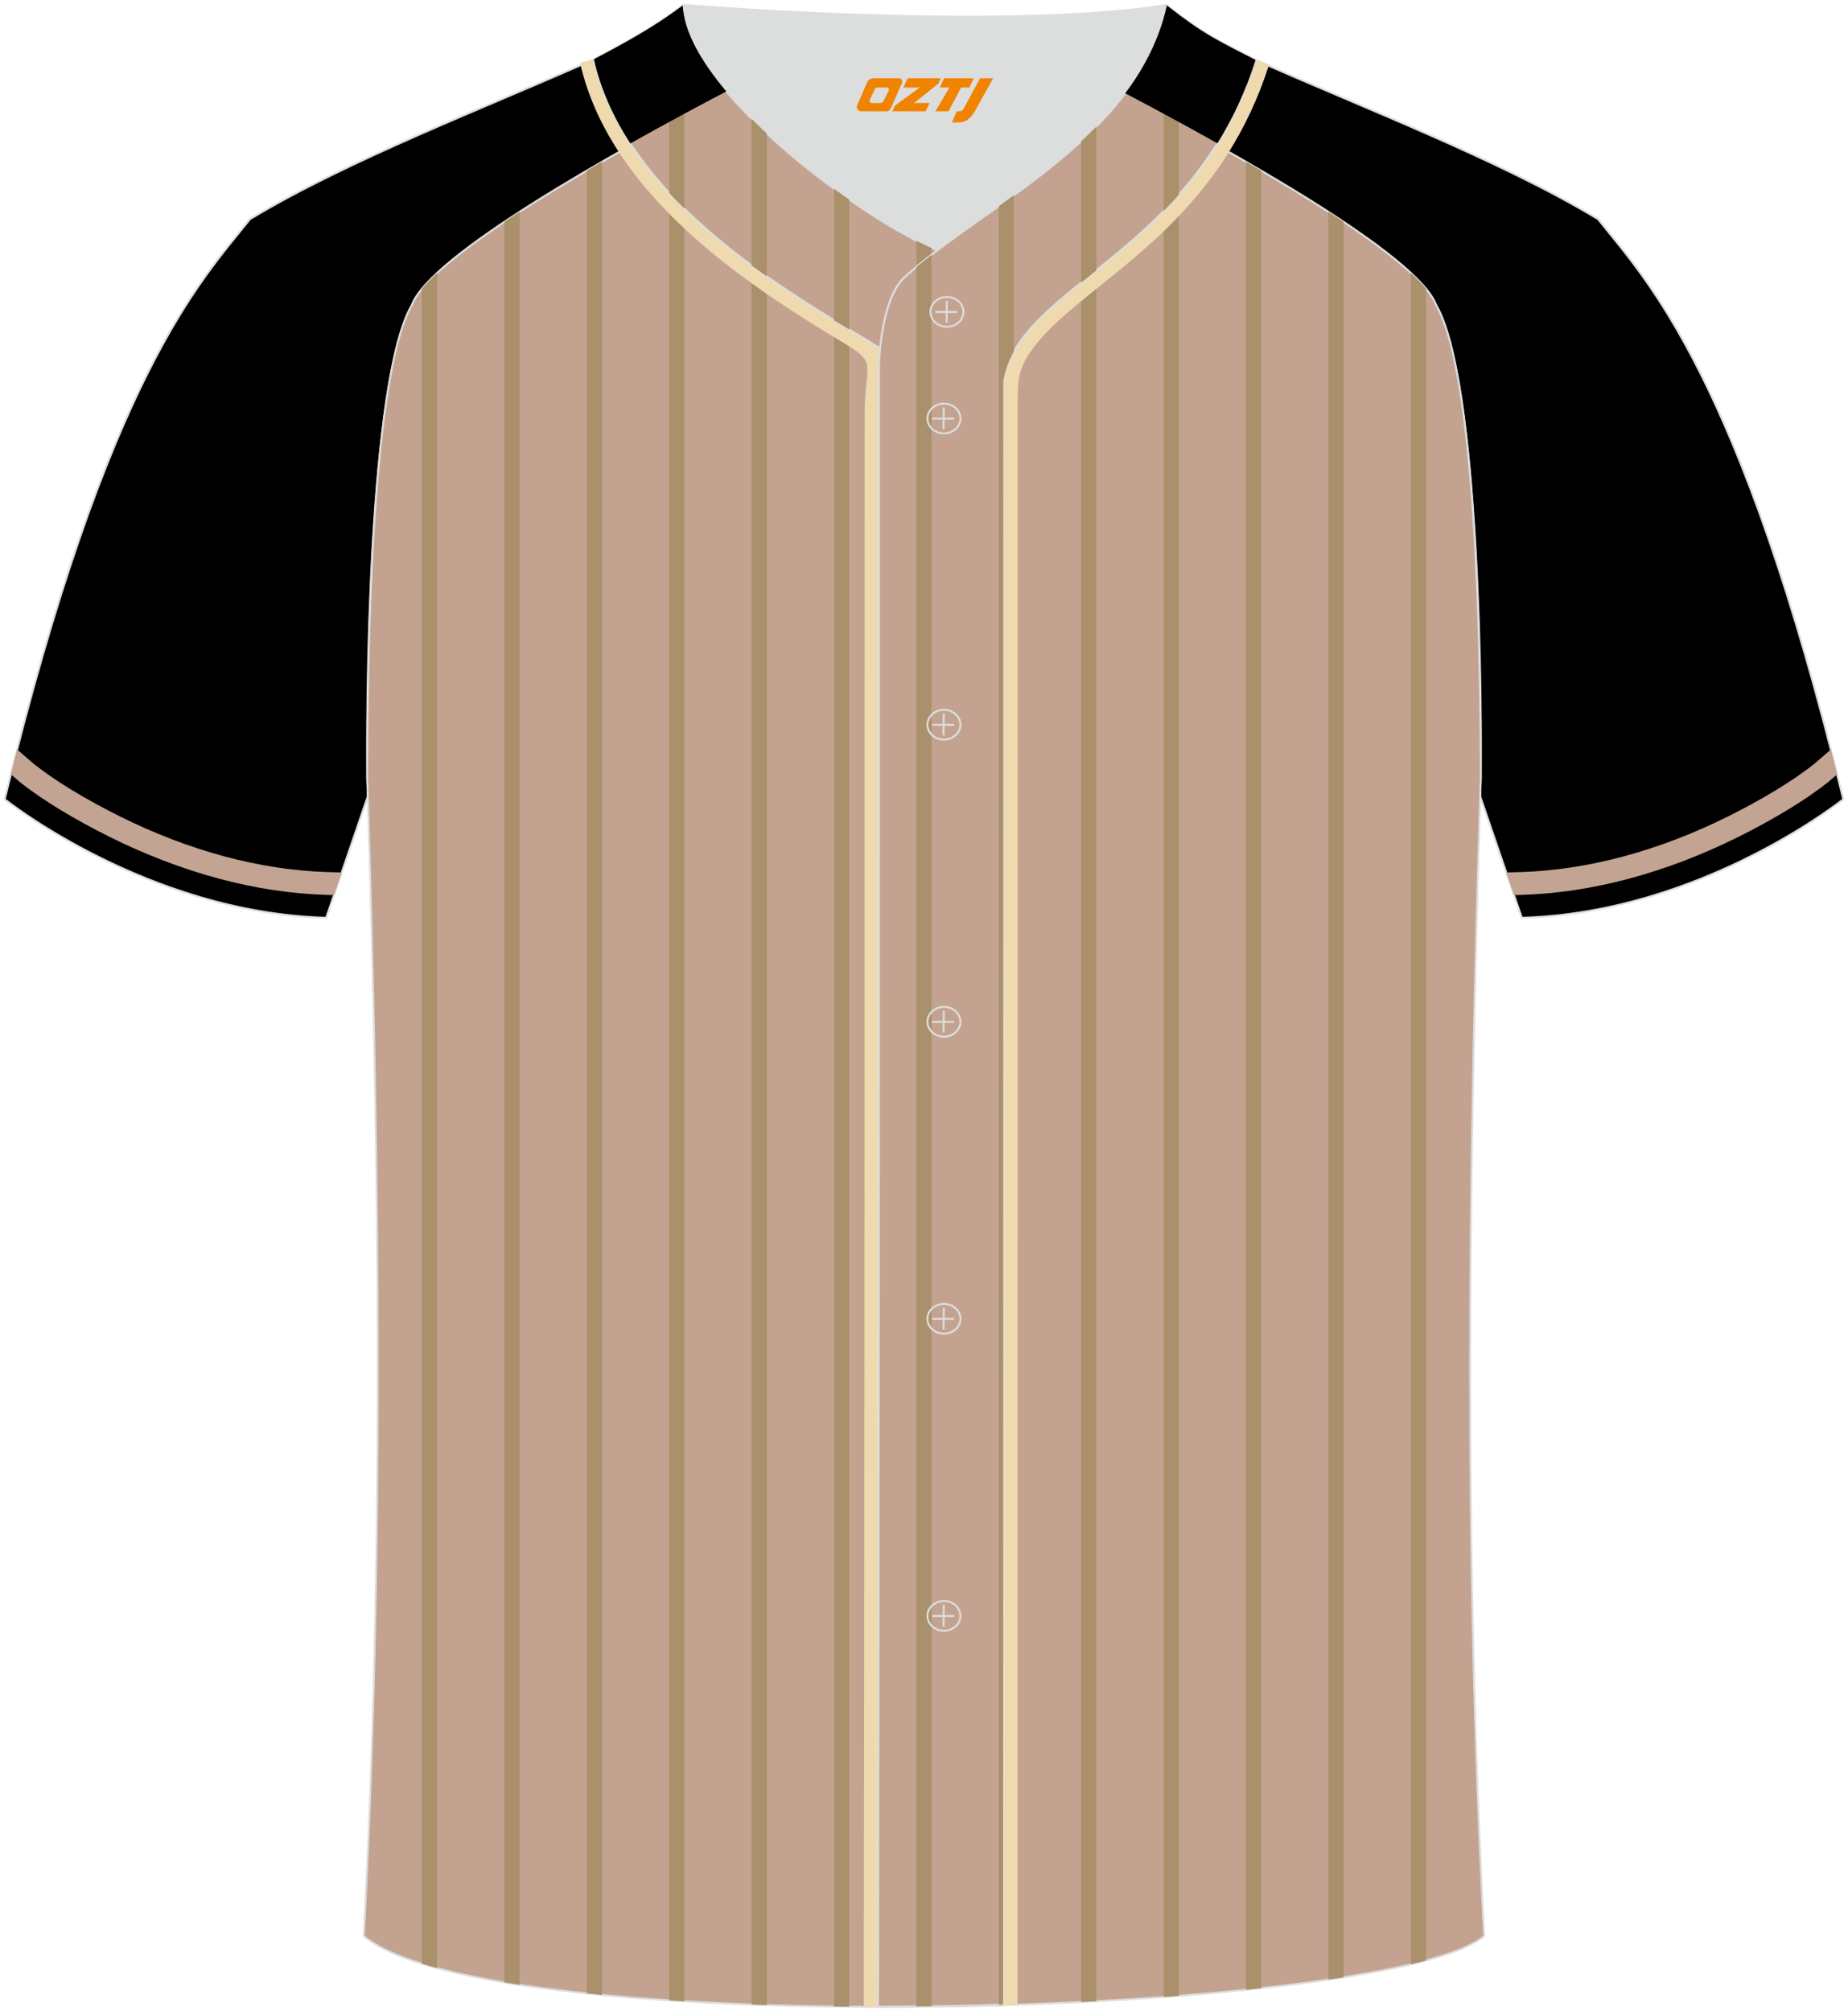 <?xml version="1.0" encoding="utf-8"?>
<!-- Generator: Adobe Illustrator 24.0.0, SVG Export Plug-In . SVG Version: 6.00 Build 0)  -->
<svg xmlns="http://www.w3.org/2000/svg" xmlns:xlink="http://www.w3.org/1999/xlink" version="1.1" id="图层_1" x="0px" y="0px" width="380.86px" height="414.34px" viewBox="0 0 380.86 414.34" enable-background="new 0 0 380.86 414.34" xml:space="preserve">
<g>
	
		<path fill-rule="evenodd" clip-rule="evenodd" fill="#000001" stroke="#DCDDDD" stroke-width="0.4" stroke-miterlimit="22.926" d="   M295.99,63c-4.54-12.22-57.01-39.57-70.03-46.33c11.18-1.04,21.52-2.81,32.55-4.43c22.14,9.89,50.58,20.68,70.83,32.91   c10.24,12.82,29.38,32.42,50.55,119.54c0,0-29.2,23.4-66.25,24.42c0,0-5.37-15.6-8.58-25.01C305.58,145.12,304.87,78.13,295.99,63z   "/>
	
		<path fill-rule="evenodd" clip-rule="evenodd" fill="#000001" stroke="#DCDDDD" stroke-width="0.4" stroke-miterlimit="22.926" d="   M84.88,63c4.54-12.22,57.01-39.57,70.03-46.33c-11.18-1.04-21.52-2.81-32.55-4.43c-22.14,9.89-50.58,20.68-70.83,32.91   C41.28,57.97,22.14,77.57,0.97,164.69c0,0,29.2,23.4,66.25,24.42c0,0,5.37-15.6,8.58-25.01C75.29,145.12,76,78.13,84.88,63z"/>
	
		<path fill-rule="evenodd" clip-rule="evenodd" fill="#C3A390" stroke="#DCDDDD" stroke-width="0.4" stroke-miterlimit="22.926" d="   M305.18,160.28L305.18,160.28 M75.68,160.28L75.68,160.28 M210.57,8.71c4.9,2.45,11.02,5.55,17.71,9.04   c27.19,14.21,63.93,34.95,67.7,45.11c6.78,11.54,9.2,54.08,9.2,97.41h0l0,0.1h0l-0.03,0.79l0,0l-0.05,1.54h0l-0.03,1.05h0   c-2.42,78.13-3.39,157.1,0.82,235.18c-19.86,16.68-204.62,22.06-230.92,0c4.15-78.15,3.25-156.97,0.82-235.18h0l-0.03-1.05h0   l-0.05-1.54l0,0l-0.03-0.79h0l0-0.1l0,0c0-43.33,2.42-85.87,9.2-97.41c3.78-10.17,40.51-30.91,67.7-45.11   c6.69-3.49,12.8-6.6,17.71-9.04C171.41,8.15,209.45,8.15,210.57,8.71z"/>
	<path fill-rule="evenodd" clip-rule="evenodd" fill="#C3A391" d="M378.63,159.55l-1.62,1.4l-0.07,0.07   c-2.47,1.97-5.33,3.91-8.3,5.72c-3.5,2.14-7.14,4.1-10.45,5.74c-7.16,3.56-14.72,6.51-22.49,8.58c-7.24,1.93-14.68,3.12-22.2,3.34   l-1.47,0.04l-1.6-4.66l2.94-0.09c7.1-0.21,14.18-1.34,21.11-3.19c7.48-2,14.74-4.83,21.62-8.25c3.19-1.59,6.71-3.48,10.08-5.54   c2.79-1.71,5.49-3.53,7.82-5.39l3.33-2.88C377.76,156.11,378.2,157.82,378.63,159.55z"/>
	<path fill-rule="evenodd" clip-rule="evenodd" fill="#C3A391" d="M3.53,154.44l3.33,2.88c2.32,1.85,5.02,3.68,7.82,5.39   c3.37,2.06,6.89,3.95,10.08,5.54c6.88,3.42,14.15,6.25,21.62,8.25c6.93,1.85,14.01,2.98,21.11,3.19l2.94,0.09l-1.6,4.66l-1.47-0.04   c-7.52-0.22-14.96-1.4-22.2-3.34c-7.77-2.08-15.33-5.02-22.49-8.58c-3.3-1.64-6.95-3.61-10.45-5.74c-2.96-1.81-5.83-3.75-8.29-5.72   l-0.07-0.07l-1.62-1.4C2.67,157.82,3.1,156.12,3.53,154.44z"/>
	<g>
		<path fill-rule="evenodd" clip-rule="evenodd" fill="#AA906B" d="M90.08,405.53V56.25c-1.23,1.15-2.28,2.24-3.13,3.27v345.11    C87.96,404.94,89,405.24,90.08,405.53z"/>
		<path fill-rule="evenodd" clip-rule="evenodd" fill="#AA906B" d="M107.07,408.98V43.67c-1.07,0.69-2.11,1.38-3.13,2.05v362.76    C104.96,408.65,106.01,408.82,107.07,408.98z"/>
		<path fill-rule="evenodd" clip-rule="evenodd" fill="#AA906B" d="M124.06,411.06V33.34c-1.05,0.6-2.09,1.21-3.12,1.82v375.59    C121.97,410.86,123,410.96,124.06,411.06z"/>
		<path fill-rule="evenodd" clip-rule="evenodd" fill="#AA906B" d="M141.04,412.38V23.88l-3.13,1.7v386.6    C138.95,412.24,139.99,412.31,141.04,412.38z"/>
		<polygon fill-rule="evenodd" clip-rule="evenodd" fill="#AA906B" points="158.02,413.15 158.02,14.93 154.89,16.55 154.89,413.04       "/>
		<path fill-rule="evenodd" clip-rule="evenodd" fill="#AA906B" d="M175.01,413.49V8.43c-1.26,0.03-2.33,0.07-3.13,0.11v404.91    L175.01,413.49z"/>
		<polygon fill-rule="evenodd" clip-rule="evenodd" fill="#AA906B" points="191.98,413.46 191.98,8.29 188.86,8.29 188.86,413.5       "/>
		<path fill-rule="evenodd" clip-rule="evenodd" fill="#AA906B" d="M208.97,413.09V8.54c-0.8-0.04-1.86-0.08-3.13-0.11v404.75    L208.97,413.09z"/>
		<polygon fill-rule="evenodd" clip-rule="evenodd" fill="#AA906B" points="225.95,412.36 225.95,16.54 222.83,14.92 222.83,412.52       "/>
		<path fill-rule="evenodd" clip-rule="evenodd" fill="#AA906B" d="M242.95,411.25V25.58l-3.13-1.7v387.61    C240.87,411.41,241.91,411.33,242.95,411.25z"/>
		<path fill-rule="evenodd" clip-rule="evenodd" fill="#AA906B" d="M259.93,409.67V35.16c-1.03-0.61-2.08-1.21-3.13-1.82V410    C257.86,409.89,258.89,409.78,259.93,409.67z"/>
		<path fill-rule="evenodd" clip-rule="evenodd" fill="#AA906B" d="M276.91,407.43V45.71c-1.01-0.68-2.06-1.36-3.12-2.05V407.9    C274.84,407.75,275.88,407.59,276.91,407.43z"/>
		<path fill-rule="evenodd" clip-rule="evenodd" fill="#AA906B" d="M293.9,403.97V59.51c-0.84-1.03-1.89-2.12-3.13-3.27v348.51    C291.86,404.5,292.91,404.24,293.9,403.97z"/>
	</g>
	<g>
		
			<path fill-rule="evenodd" clip-rule="evenodd" fill="none" stroke="#EFDAAF" stroke-width="5.905" stroke-miterlimit="22.926" d="    M130.13,29.89c11.86,18.05,33,30.84,46.36,38.91c7.64,4.62,4.66,7.56,4.66,16.26c0,106.65-0.01,221.75-0.18,328.46 M206.74,413.16    l0.05-328.72c0-6.9-0.08-9.74,4.64-15.59c8.65-10.73,26.93-19.36,39.27-38.98"/>
		
			<path fill-rule="evenodd" clip-rule="evenodd" fill="none" stroke="#EFDAAF" stroke-width="5.905" stroke-miterlimit="22.926" d="    M122.42,12.25c1.44,6.39,4.18,12.3,7.76,17.72"/>
		
			<path fill-rule="evenodd" clip-rule="evenodd" fill="none" stroke="#EFDAAF" stroke-width="5.905" stroke-miterlimit="22.926" d="    M250.63,29.95c3.19-5.06,5.99-10.85,8.12-17.6"/>
	</g>
	<path fill-rule="evenodd" clip-rule="evenodd" fill="#DCDDDD" d="M156.8,33l-13.75-6.54L140.76,3.5l0.1-2.68   c0,0,65.17,5.44,99.53,0.03l-1.11,12.22l-12.2,13.55l-8.67,6.29c0,0,4.34,7.48-5.97,8.33c-6.62,0.54-15.91,13.53-24.42,13.56   c-6.87,0.03-12.78-12.75-19.79-13.45C162.37,40.76,162.13,34.32,156.8,33z"/>
	
	
		<path fill-rule="evenodd" clip-rule="evenodd" fill="#C3A390" stroke="#DCDDDD" stroke-width="0.4" stroke-miterlimit="22.926" d="   M140.7,1.13c-5.88,4.41-11.79,7.64-18.29,11.07c8.45,37.74,62.28,58.36,66.02,64.96c2.35,4.14,14.05,11.24,4.84-25.52   C178,45.47,141.61,18.84,140.7,1.13z"/>
	<g>
		<path fill-rule="evenodd" clip-rule="evenodd" fill="#AA906B" d="M124.06,17.86v-6.52l-1.64,0.87    C122.85,14.14,123.4,16.02,124.06,17.86z"/>
		<path fill-rule="evenodd" clip-rule="evenodd" fill="#AA906B" d="M141.04,42.98V3.58c-0.18-0.83-0.3-1.65-0.34-2.45    c-0.93,0.7-1.86,1.36-2.79,2.01v36.62C138.93,40.86,139.97,41.93,141.04,42.98z"/>
		<path fill-rule="evenodd" clip-rule="evenodd" fill="#AA906B" d="M158.02,56.95V27.5c-1.07-1-2.11-2-3.13-3.02V54.7    C155.94,55.47,156.98,56.22,158.02,56.95z"/>
		<path fill-rule="evenodd" clip-rule="evenodd" fill="#AA906B" d="M175.01,67.9V41.12c-1.04-0.72-2.08-1.46-3.13-2.23V66    C172.96,66.66,174,67.29,175.01,67.9z"/>
		<path fill-rule="evenodd" clip-rule="evenodd" fill="#AA906B" d="M191.98,80.34V51.11c-0.98-0.43-2.02-0.94-3.12-1.5v28.22    C189.6,78.82,190.77,79.86,191.98,80.34z"/>
	</g>
	<path fill-rule="evenodd" clip-rule="evenodd" fill="#000001" d="M129.91,29.56c7.63-4.29,14.7-8.06,19.78-10.72   c-5.2-6.17-8.72-12.34-8.99-17.7c-5.88,4.41-11.79,7.64-18.29,11.07C123.81,18.46,126.46,24.23,129.91,29.56z"/>
	<path fill-rule="evenodd" clip-rule="evenodd" fill="none" stroke="#DCDDDD" stroke-width="0.4" stroke-miterlimit="22.926" d="   M258.76,12.35c-7.73-3.98-10.65-5.26-18.27-11.22c-6.18,27.74-38.1,41.27-54.33,56.26c-3.81,3.81-4.95,13.58-5,18.55   c0,112.61,0,224.96-0.2,337.57l25.79-0.27l0.05-334.74C210.06,58.72,246.1,52.42,258.76,12.35z"/>
	
		<path fill-rule="evenodd" clip-rule="evenodd" fill="#C3A390" stroke="#DCDDDD" stroke-width="0.4" stroke-miterlimit="22.926" d="   M206.74,413.03c-3.24,0.13-6.5,0.24-9.76,0.31l-16.03,0.17c0.2-112.61,0.2-224.96,0.2-337.57c0.05-4.96,1.2-14.74,5-18.55   c16.23-14.99,48.16-28.52,54.33-56.26c7.63,5.96,10.55,7.23,18.27,11.22c-12.66,40.07-48.69,46.37-51.97,66.15L206.74,413.03z"/>
	<g>
		<path fill-rule="evenodd" clip-rule="evenodd" fill="#AA906B" d="M191.98,413.4V52.52c-1.08,0.84-2.12,1.67-3.12,2.51v358.4    L191.98,413.4z"/>
		<path fill-rule="evenodd" clip-rule="evenodd" fill="#AA906B" d="M208.97,72.42V40.23c-1.04,0.76-2.09,1.51-3.13,2.25v370.59    l0.89-0.04l0.05-334.52C207.14,76.33,207.9,74.33,208.97,72.42z"/>
		<path fill-rule="evenodd" clip-rule="evenodd" fill="#AA906B" d="M225.95,55.71V26.08c-1.01,1.03-2.06,2.04-3.12,3.02v29.13    L225.95,55.71z"/>
		<path fill-rule="evenodd" clip-rule="evenodd" fill="#AA906B" d="M242.95,40.14V3.02c-0.77-0.57-1.59-1.2-2.46-1.88    c-0.19,0.88-0.42,1.74-0.66,2.59v39.77C240.87,42.42,241.92,41.3,242.95,40.14z"/>
		<path fill-rule="evenodd" clip-rule="evenodd" fill="#AA906B" d="M256.8,11.35v6.48c0.7-1.75,1.35-3.58,1.95-5.48L256.8,11.35z"/>
	</g>
	<path fill-rule="evenodd" clip-rule="evenodd" fill="#000001" d="M231.9,19.22c5.01,2.63,11.75,6.24,19,10.31   c3.08-4.96,5.78-10.61,7.86-17.17c-7.73-3.98-10.65-5.26-18.27-11.22C238.97,7.94,235.9,13.89,231.9,19.22z"/>
	<g>
		<path fill-rule="evenodd" clip-rule="evenodd" fill="none" stroke="#DCDDDD" stroke-width="0.4" stroke-miterlimit="22.926" d="    M195.16,67.34c1.87,0,3.4-1.38,3.4-3.07c0-1.7-1.54-3.07-3.4-3.07c-1.87,0-3.4,1.38-3.4,3.07    C191.76,65.96,193.3,67.34,195.16,67.34z"/>
		
			<line fill-rule="evenodd" clip-rule="evenodd" fill="none" stroke="#DCDDDD" stroke-width="0.4" stroke-miterlimit="22.926" x1="195.15" y1="61.98" x2="195.09" y2="66.46"/>
		
			<line fill-rule="evenodd" clip-rule="evenodd" fill="none" stroke="#DCDDDD" stroke-width="0.4" stroke-miterlimit="22.926" x1="192.75" y1="64.28" x2="197.27" y2="64.28"/>
	</g>
	<g>
		<path fill-rule="evenodd" clip-rule="evenodd" fill="none" stroke="#DCDDDD" stroke-width="0.4" stroke-miterlimit="22.926" d="    M194.54,89.31c1.87,0,3.4-1.38,3.4-3.07c0-1.69-1.54-3.07-3.4-3.07c-1.87,0-3.4,1.38-3.4,3.07    C191.14,87.92,192.66,89.31,194.54,89.31z"/>
		
			<line fill-rule="evenodd" clip-rule="evenodd" fill="none" stroke="#DCDDDD" stroke-width="0.4" stroke-miterlimit="22.926" x1="194.51" y1="83.95" x2="194.46" y2="88.42"/>
		
			<line fill-rule="evenodd" clip-rule="evenodd" fill="none" stroke="#DCDDDD" stroke-width="0.4" stroke-miterlimit="22.926" x1="192.13" y1="86.25" x2="196.64" y2="86.25"/>
	</g>
	<g>
		<path fill-rule="evenodd" clip-rule="evenodd" fill="none" stroke="#DCDDDD" stroke-width="0.4" stroke-miterlimit="22.926" d="    M194.54,152.4c1.87,0,3.4-1.38,3.4-3.07c0-1.69-1.54-3.07-3.4-3.07c-1.87,0-3.4,1.38-3.4,3.07    C191.14,151.03,192.66,152.4,194.54,152.4z"/>
		
			<line fill-rule="evenodd" clip-rule="evenodd" fill="none" stroke="#DCDDDD" stroke-width="0.4" stroke-miterlimit="22.926" x1="194.51" y1="147.05" x2="194.46" y2="151.53"/>
		
			<line fill-rule="evenodd" clip-rule="evenodd" fill="none" stroke="#DCDDDD" stroke-width="0.4" stroke-miterlimit="22.926" x1="192.13" y1="149.35" x2="196.64" y2="149.35"/>
	</g>
	<g>
		<path fill-rule="evenodd" clip-rule="evenodd" fill="none" stroke="#DCDDDD" stroke-width="0.4" stroke-miterlimit="22.926" d="    M194.54,213.61c1.87,0,3.4-1.38,3.4-3.07c0-1.69-1.54-3.07-3.4-3.07c-1.87,0-3.4,1.38-3.4,3.07    C191.14,212.24,192.66,213.61,194.54,213.61z"/>
		
			<line fill-rule="evenodd" clip-rule="evenodd" fill="none" stroke="#DCDDDD" stroke-width="0.4" stroke-miterlimit="22.926" x1="194.51" y1="208.26" x2="194.46" y2="212.74"/>
		
			<line fill-rule="evenodd" clip-rule="evenodd" fill="none" stroke="#DCDDDD" stroke-width="0.4" stroke-miterlimit="22.926" x1="192.13" y1="210.56" x2="196.64" y2="210.56"/>
	</g>
	<g>
		<path fill-rule="evenodd" clip-rule="evenodd" fill="none" stroke="#DCDDDD" stroke-width="0.4" stroke-miterlimit="22.926" d="    M194.54,274.82c1.87,0,3.4-1.37,3.4-3.07c0-1.69-1.54-3.07-3.4-3.07c-1.87,0-3.4,1.38-3.4,3.07    C191.14,273.45,192.66,274.82,194.54,274.82z"/>
		
			<line fill-rule="evenodd" clip-rule="evenodd" fill="none" stroke="#DCDDDD" stroke-width="0.4" stroke-miterlimit="22.926" x1="194.51" y1="269.47" x2="194.46" y2="273.95"/>
		
			<line fill-rule="evenodd" clip-rule="evenodd" fill="none" stroke="#DCDDDD" stroke-width="0.4" stroke-miterlimit="22.926" x1="192.13" y1="271.77" x2="196.64" y2="271.77"/>
	</g>
	<path fill-rule="evenodd" clip-rule="evenodd" fill="none" stroke="#DCDDDD" stroke-width="0.4" stroke-miterlimit="22.926" d="   M194.54,336.03c1.87,0,3.4-1.38,3.4-3.07c0-1.69-1.54-3.07-3.4-3.07c-1.87,0-3.4,1.38-3.4,3.07   C191.14,334.66,192.66,336.03,194.54,336.03z"/>
	
		<line fill-rule="evenodd" clip-rule="evenodd" fill="none" stroke="#DCDDDD" stroke-width="0.4" stroke-miterlimit="22.926" x1="194.51" y1="330.68" x2="194.46" y2="335.16"/>
	
		<line fill-rule="evenodd" clip-rule="evenodd" fill="none" stroke="#DCDDDD" stroke-width="0.4" stroke-miterlimit="22.926" x1="192.13" y1="332.98" x2="196.64" y2="332.98"/>
</g>
<g>
	<path fill="#F08300" d="M201.98,16.13l-3.4,6.3c-0.2,0.3-0.5,0.5-0.8,0.5h-0.6l-1,2.3h1.2c2,0.1,3.2-1.5,3.9-3L204.68,16.13h-2.5L201.98,16.13z"/>
	<polygon fill="#F08300" points="194.78,16.13 ,200.68,16.13 ,199.78,18.03 ,198.08,18.03 ,195.48,22.93 ,192.78,22.93 ,195.68,18.03 ,193.68,18.03 ,194.58,16.13"/>
	<polygon fill="#F08300" points="188.78,21.23 ,188.28,21.23 ,188.78,20.93 ,193.38,17.23 ,193.88,16.13 ,187.08,16.13 ,186.78,16.73 ,186.18,18.03 ,188.98,18.03 ,189.58,18.03 ,184.48,21.73    ,183.88,22.93 ,190.48,22.93 ,190.78,22.93 ,191.58,21.23"/>
	<path fill="#F08300" d="M185.28,16.13H179.98C179.48,16.13,178.98,16.43,178.78,16.83L176.68,21.63C176.38,22.23,176.78,22.93,177.48,22.93h5.2c0.4,0,0.7-0.2,0.9-0.6L185.88,17.13C186.08,16.63,185.78,16.13,185.28,16.13z M183.18,18.63L182.08,20.83C181.88,21.13,181.58,21.23,181.48,21.23l-1.8,0C179.48,21.23,179.08,21.13,179.28,20.53l1-2.1c0.1-0.3,0.4-0.4,0.7-0.4h1.9   C183.08,18.03,183.28,18.33,183.18,18.63z"/>
</g>
</svg>